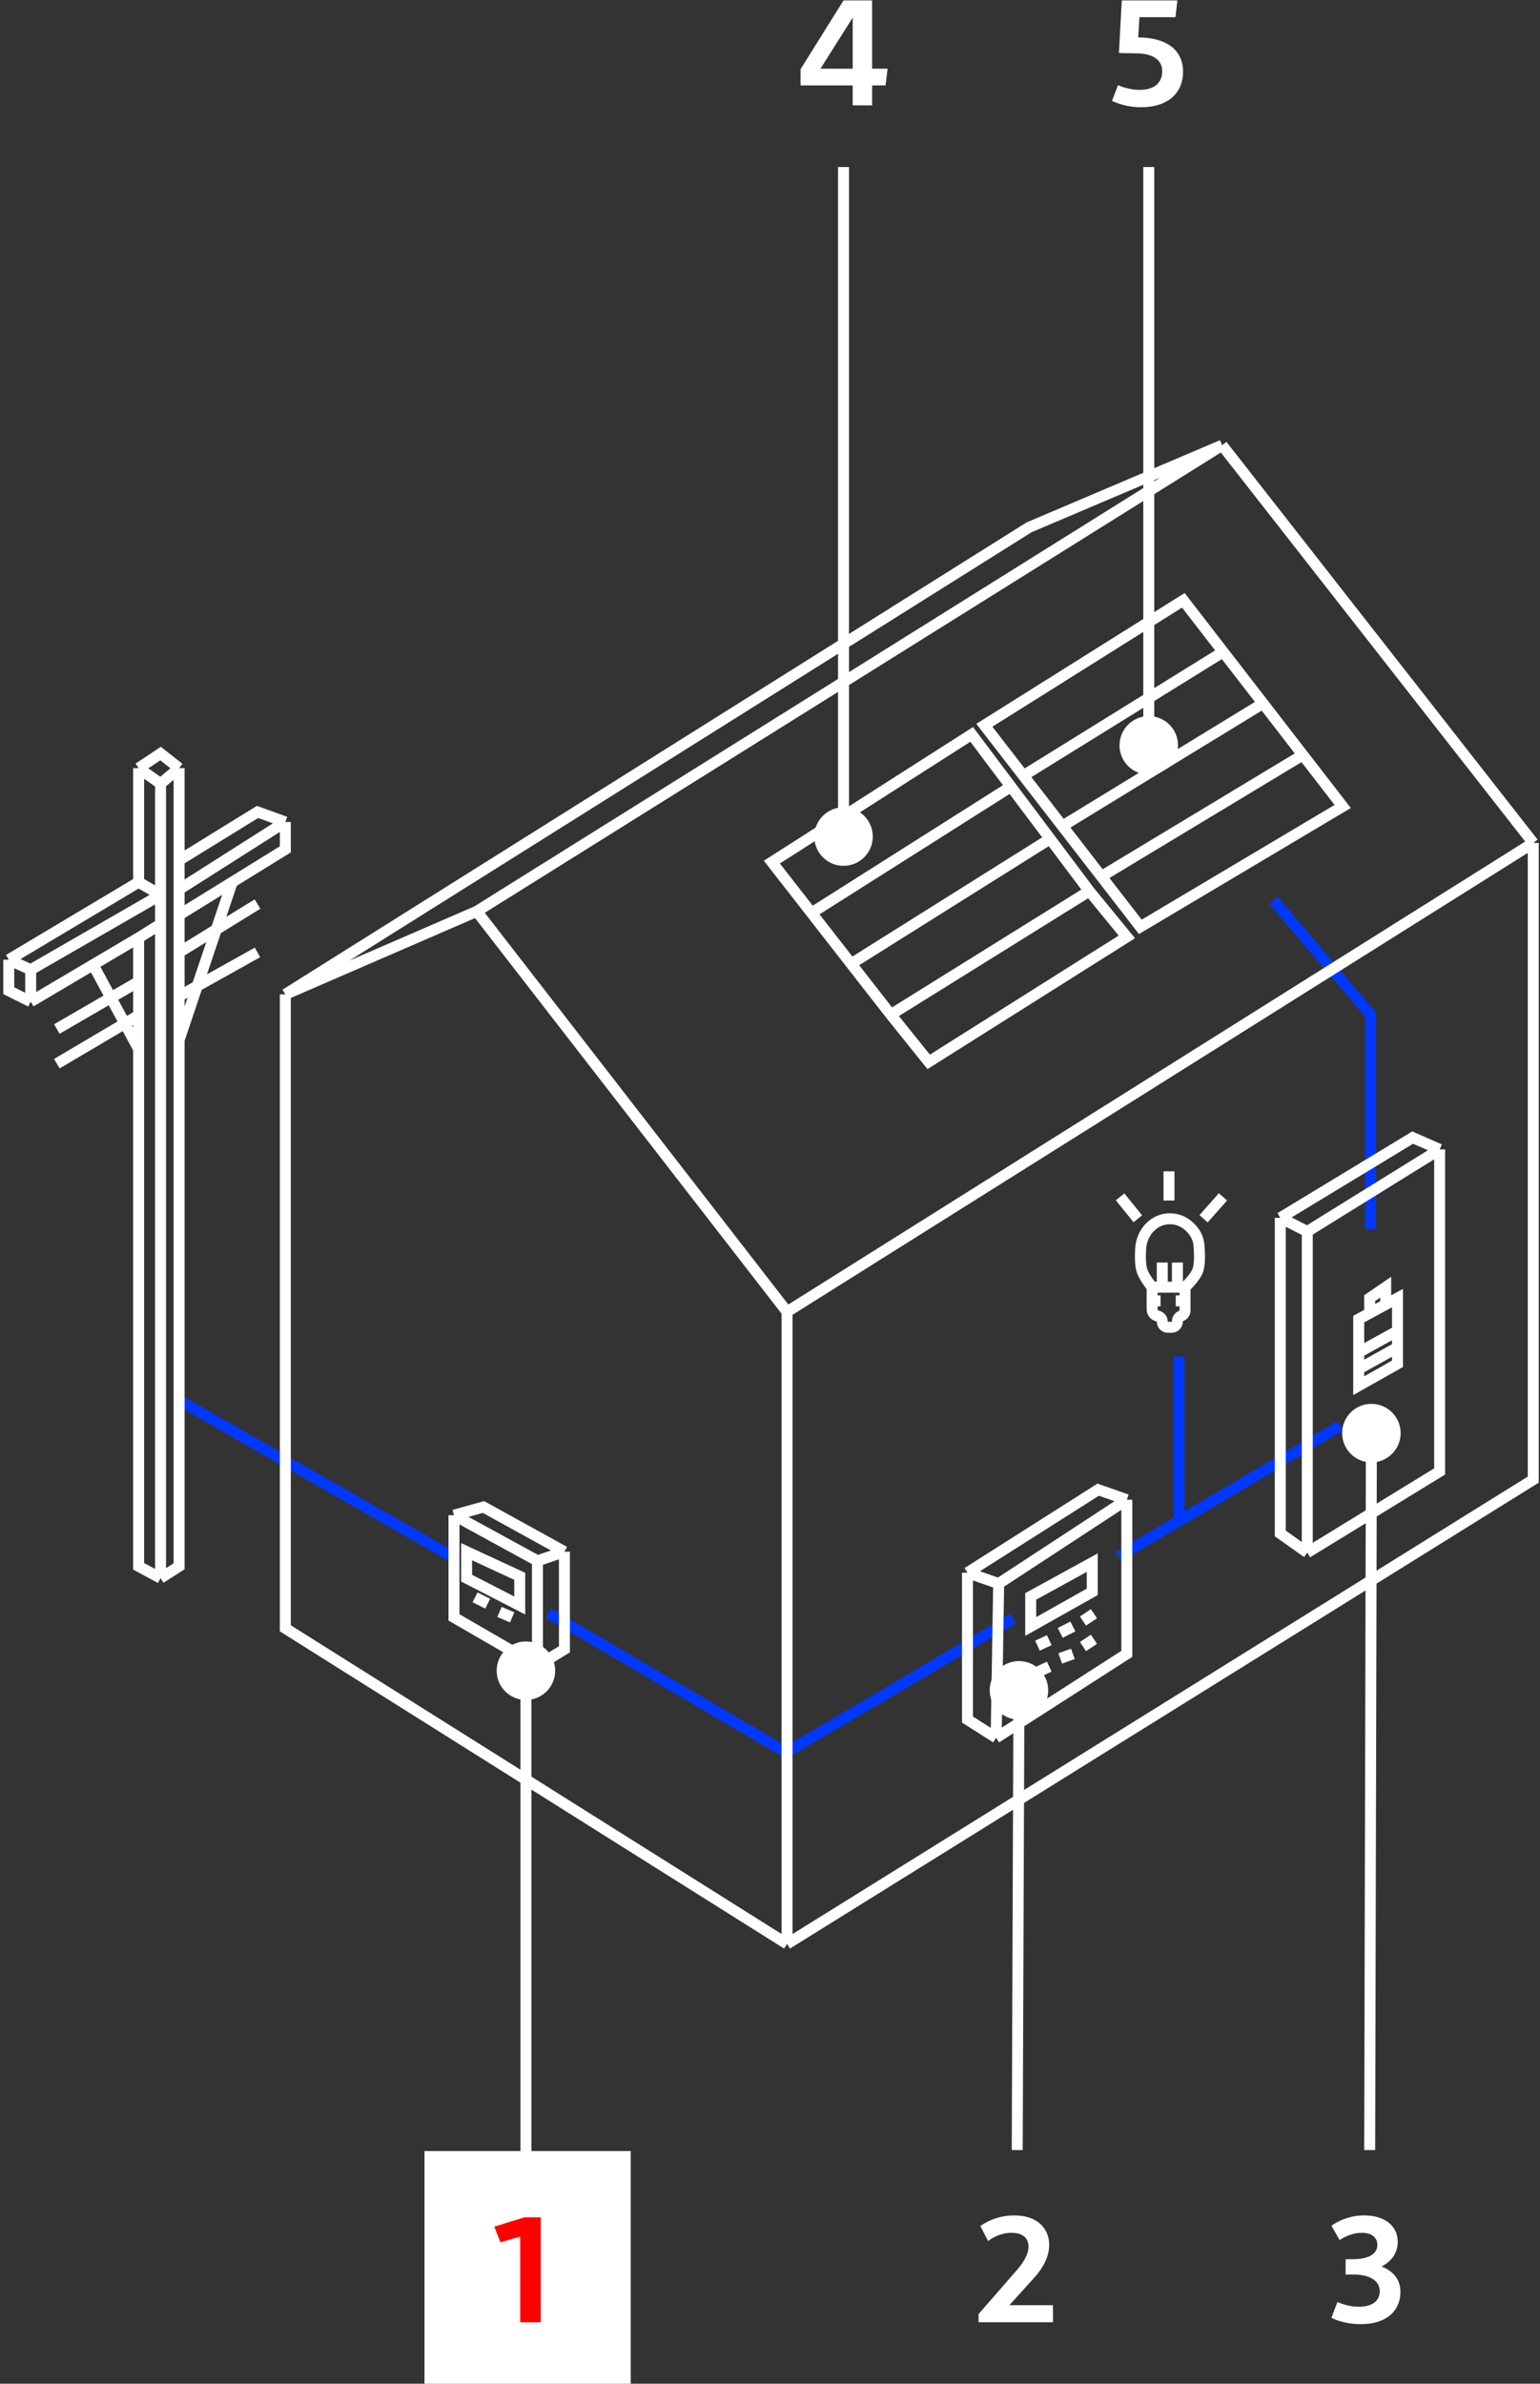 <?xml version="1.0" encoding="UTF-8"?>
<svg xmlns="http://www.w3.org/2000/svg" width="351" height="543" viewBox="0 0 351 543" fill="none">
  <rect x="0" y="0" width="351" height="543" fill="#333333" stroke="none"/>
  <path d="M202.303 15.648L201.835 19.464H198.775V24H194.347V19.464H182.467V15.756L192.259 0.096H198.775V15.648H202.303ZM187.003 15.648H194.347V4.02L187.003 15.648Z" fill="white"></path>
  <path d="M259.493 8.52C265.793 8.592 269.645 11.292 269.645 16.368C269.645 20.904 266.513 24.432 260.033 24.432C257.549 24.432 255.245 23.82 253.445 22.992L254.813 19.392C256.361 20.076 258.125 20.472 259.745 20.472C263.633 20.472 264.893 18.348 264.893 16.26C264.893 12.264 260.141 12.156 258.881 12.156L255.029 12.084L255.677 0.096H268.349L267.917 3.912H259.709L259.421 8.52H259.493Z" fill="white"></path>
  <path d="M40.821 318.979L103.279 354.719M305.453 324.797L268.747 346.423M268.747 346.423V309.006M268.747 346.423L254.91 354.575M312.372 279.915V231.086L290.271 205.112M230.887 368.728L179.191 399.185L124.996 367.456" stroke="#0038FF" stroke-width="2.5"></path>
  <path d="M179.383 442.82V298.824M179.383 442.82L65.035 370.926V226.514M179.383 442.82L349.463 337.057V192.022M179.383 298.824L108.66 207.606M179.383 298.824L349.463 192.022M108.66 207.606L65.035 226.514M108.66 207.606L278.548 101.427M65.035 226.514L234.539 120.128L278.548 101.427M349.463 192.022L278.548 101.427M128.647 353.472V375.705L122.497 379.445M128.647 353.472L110.198 343.29L103.471 345.16M128.647 353.472L122.497 355.55M103.471 345.16L122.497 355.55M103.471 345.16V368.432L122.497 379.445M122.497 355.55V379.445M108.276 363.861L111.159 365.316M227.044 395.86L227.62 360.744M227.044 395.86L256.831 376.744V341.628M227.044 395.86L220.509 391.705V358.251M227.62 360.744L256.831 341.628M227.62 360.744L220.509 358.251M256.831 341.628L250.297 339.342L220.509 358.251M236.46 374.874L239.151 373.627M236.46 380.9L239.151 379.653M241.649 371.965L244.532 370.51M241.649 377.783L244.532 376.744M246.838 369.264L249.336 367.601M246.838 375.082L249.336 373.419M113.849 367.186L116.732 368.432M297.958 353.68L328.131 335.187V261.838M297.958 353.68L291.808 349.316V277.422M297.958 353.68V280.539M328.131 261.838L297.958 280.539M328.131 261.838L321.981 259.137L291.808 277.422M297.958 280.539L291.808 277.422M312.18 299.136L309.681 300.486V308.07M312.18 299.136V295.707L315.831 293.214V297.162M312.18 299.136L315.831 297.162M315.831 297.162L318.521 295.707V303.187M309.681 308.07L318.521 303.187M309.681 308.07V311.863M318.521 303.187V306.928M318.521 306.928V310.668L309.681 315.655V311.863M318.521 306.928L309.681 311.863M193.988 219.553L239.343 191.087M193.988 219.553L203.021 231.137M193.988 219.553L184.956 207.969M239.343 191.087L248.279 202.982M239.343 191.087L230.407 179.191M248.279 202.982L256.831 213.424L211.669 241.89L203.021 231.137M248.279 202.982L203.021 231.137M184.956 207.969L175.923 196.385L221.47 167.295L230.407 179.191M184.956 207.969L230.407 179.191M242.13 188.178L287.869 160.23M242.13 188.178L251.018 199.658M242.13 188.178L233.241 176.697M287.869 160.23L296.949 171.97M287.869 160.23L278.788 148.49M296.949 171.97L306.03 183.71L259.906 211.138L251.018 199.658M296.949 171.97L251.018 199.658M233.241 176.697L224.353 165.217L269.708 136.75L278.788 148.49M233.241 176.697L278.788 148.49M36.593 359.498L40.821 356.796V236.904M36.593 359.498L31.596 356.796V238.981M36.593 359.498V210.515M36.593 178.516L40.821 174.983M36.593 178.516L31.596 174.983M36.593 178.516V203.866M40.821 174.983L36.593 171.659L31.596 174.983M40.821 174.983V195.97M31.596 174.983V200.956M40.821 202.619L65.035 187.243M40.821 202.619V208.437M40.821 202.619V195.97M65.035 187.243V193.476L52.928 200.956M65.035 187.243L58.693 184.957L40.821 195.97M40.821 208.437L52.928 200.956M40.821 208.437V216.956M31.596 200.956L2 218.618M31.596 200.956L36.593 203.866M2 218.618L6.997 220.904M2 218.618L2 225.683L6.997 228.177M6.997 220.904V228.177M6.997 220.904L36.593 203.866M6.997 228.177L21.218 219.768M31.596 213.631L36.593 210.515M31.596 213.631L21.218 219.768M31.596 213.631V223.605M36.593 203.866V210.515M31.596 238.981L21.218 219.768M31.596 238.981V231.293M40.821 236.904L52.928 200.956M40.821 236.904V226.93M12.954 234.41L31.596 223.605M31.596 223.605V231.293M12.954 242.306L31.596 231.293M58.693 205.943L40.821 216.956M40.821 216.956V226.93M40.821 226.93L58.693 216.956M234.923 370.51L248.952 362.614V355.965L234.923 363.653V370.51ZM118.461 365.731V359.082L106.354 353.472V359.498L118.461 365.731Z" stroke="white" stroke-width="2.5"></path>
  <path d="M270.092 293.214C270.092 293.214 272.285 291.222 272.975 289.474C273.52 288.091 273.434 285.523 273.265 283.606C273.125 282.017 272.336 280.575 271.162 279.496L270.96 279.31C269.784 278.23 268.245 277.63 266.648 277.63V277.63C265.266 277.63 263.919 278.075 262.831 278.926C262.789 278.958 262.748 278.991 262.706 279.024C261.088 280.292 260.101 282.343 259.98 284.395C259.876 286.171 259.876 288.253 260.291 289.474C260.851 291.121 262.597 293.214 262.597 293.214M270.092 293.214H268.362M270.092 293.214V296.331M262.597 293.214H264.903M262.597 293.214V296.331M264.903 293.214V287.603M264.903 293.214H268.362M268.362 293.214V287.603M262.597 296.331V298.253C262.597 298.958 263.07 299.575 263.75 299.759L263.946 299.812C264.511 299.965 264.903 300.477 264.903 301.062V301.062C264.903 301.777 265.483 302.356 266.198 302.356H266.441H267.02C267.761 302.356 268.362 301.755 268.362 301.014V300.99C268.362 300.438 268.708 299.946 269.227 299.759V299.759C269.746 299.572 270.092 299.08 270.092 298.528V296.331M262.597 296.331H264.519M270.092 296.331H267.978M259.33 277.63L255.294 272.643M266.441 273.474V266.825M274.32 277.63L278.74 272.643" stroke="white" stroke-width="2.5"></path>
  <path d="M119.868 387.249C123.549 387.249 126.534 384.264 126.534 380.583C126.534 376.901 123.549 373.916 119.868 373.916C116.186 373.916 113.201 376.901 113.201 380.583C113.201 384.264 116.186 387.249 119.868 387.249ZM121.118 500V380.583H118.618V500H121.118Z" fill="white"></path>
  <path d="M312.556 333.126C316.238 333.136 319.23 330.16 319.239 326.478C319.248 322.796 316.27 319.803 312.588 319.793C308.906 319.782 305.914 322.759 305.906 326.441C305.897 330.123 308.874 333.116 312.556 333.126ZM313.43 489.783L313.822 326.463L311.322 326.456L310.93 489.776L313.43 489.783Z" fill="white"></path>
  <path d="M232.216 391.722C235.898 391.738 238.893 388.766 238.907 385.084C238.921 381.402 235.948 378.405 232.266 378.388C228.584 378.372 225.588 381.344 225.574 385.026C225.56 388.708 228.534 391.706 232.216 391.722ZM233.098 489.785L233.491 385.061L230.991 385.05L230.598 489.774L233.098 489.785Z" fill="white"></path>
  <path d="M192.259 197.234C195.941 197.234 198.925 194.249 198.925 190.567C198.925 186.885 195.941 183.9 192.259 183.9C188.577 183.9 185.592 186.885 185.592 190.567C185.592 194.249 188.577 197.234 192.259 197.234ZM193.509 190.567V38.052H191.009V190.567H193.509Z" fill="white"></path>
  <path d="M261.828 176.455C265.51 176.455 268.495 173.47 268.495 169.788C268.495 166.106 265.51 163.122 261.828 163.122C258.146 163.122 255.162 166.106 255.162 169.788C255.162 173.47 258.146 176.455 261.828 176.455ZM263.078 169.788V38.052H260.578V169.788H263.078Z" fill="white"></path>
  <rect width="47" height="53" transform="translate(96.75 490)" fill="white"></rect>
  <path d="M119.534 505.096H123.242V529H118.562V509.488L114.062 510.784L112.658 507.22L119.534 505.096Z" fill="#FF0000"></path>
  <path d="M230.062 525.112H239.998V529H223.042V527.128L231.826 517.048C232.69 516.04 234.418 513.916 234.418 511.756C234.418 509.884 233.158 508.624 230.566 508.624C229.054 508.624 227.146 509.056 225.202 510.496L223.438 507.076C225.598 505.564 228.226 504.664 231.178 504.664C236.47 504.664 239.134 507.652 239.134 511.396C239.134 515.068 236.578 517.984 234.886 519.784L230.062 525.112Z" fill="white"></path>
  <path d="M314.871 516.292C317.679 517.408 319.191 519.352 319.191 522.124C319.191 525.688 316.815 529.432 310.083 529.432C307.275 529.432 305.007 528.748 303.459 527.992L304.827 524.392C306.267 525.004 307.887 525.472 309.723 525.472C313.071 525.472 314.475 523.888 314.475 521.944C314.475 519.28 311.739 518.128 308.499 518.128H306.699V514.636H308.283C312.567 514.636 313.935 513.052 313.935 511.36C313.935 509.92 312.891 508.624 310.371 508.624C308.283 508.624 306.483 509.524 305.331 510.28L303.459 507.004C305.151 505.816 307.707 504.664 310.983 504.664C315.519 504.664 318.579 507.004 318.579 510.676C318.579 513.196 317.175 515.14 314.871 516.292Z" fill="white"></path>
</svg>
